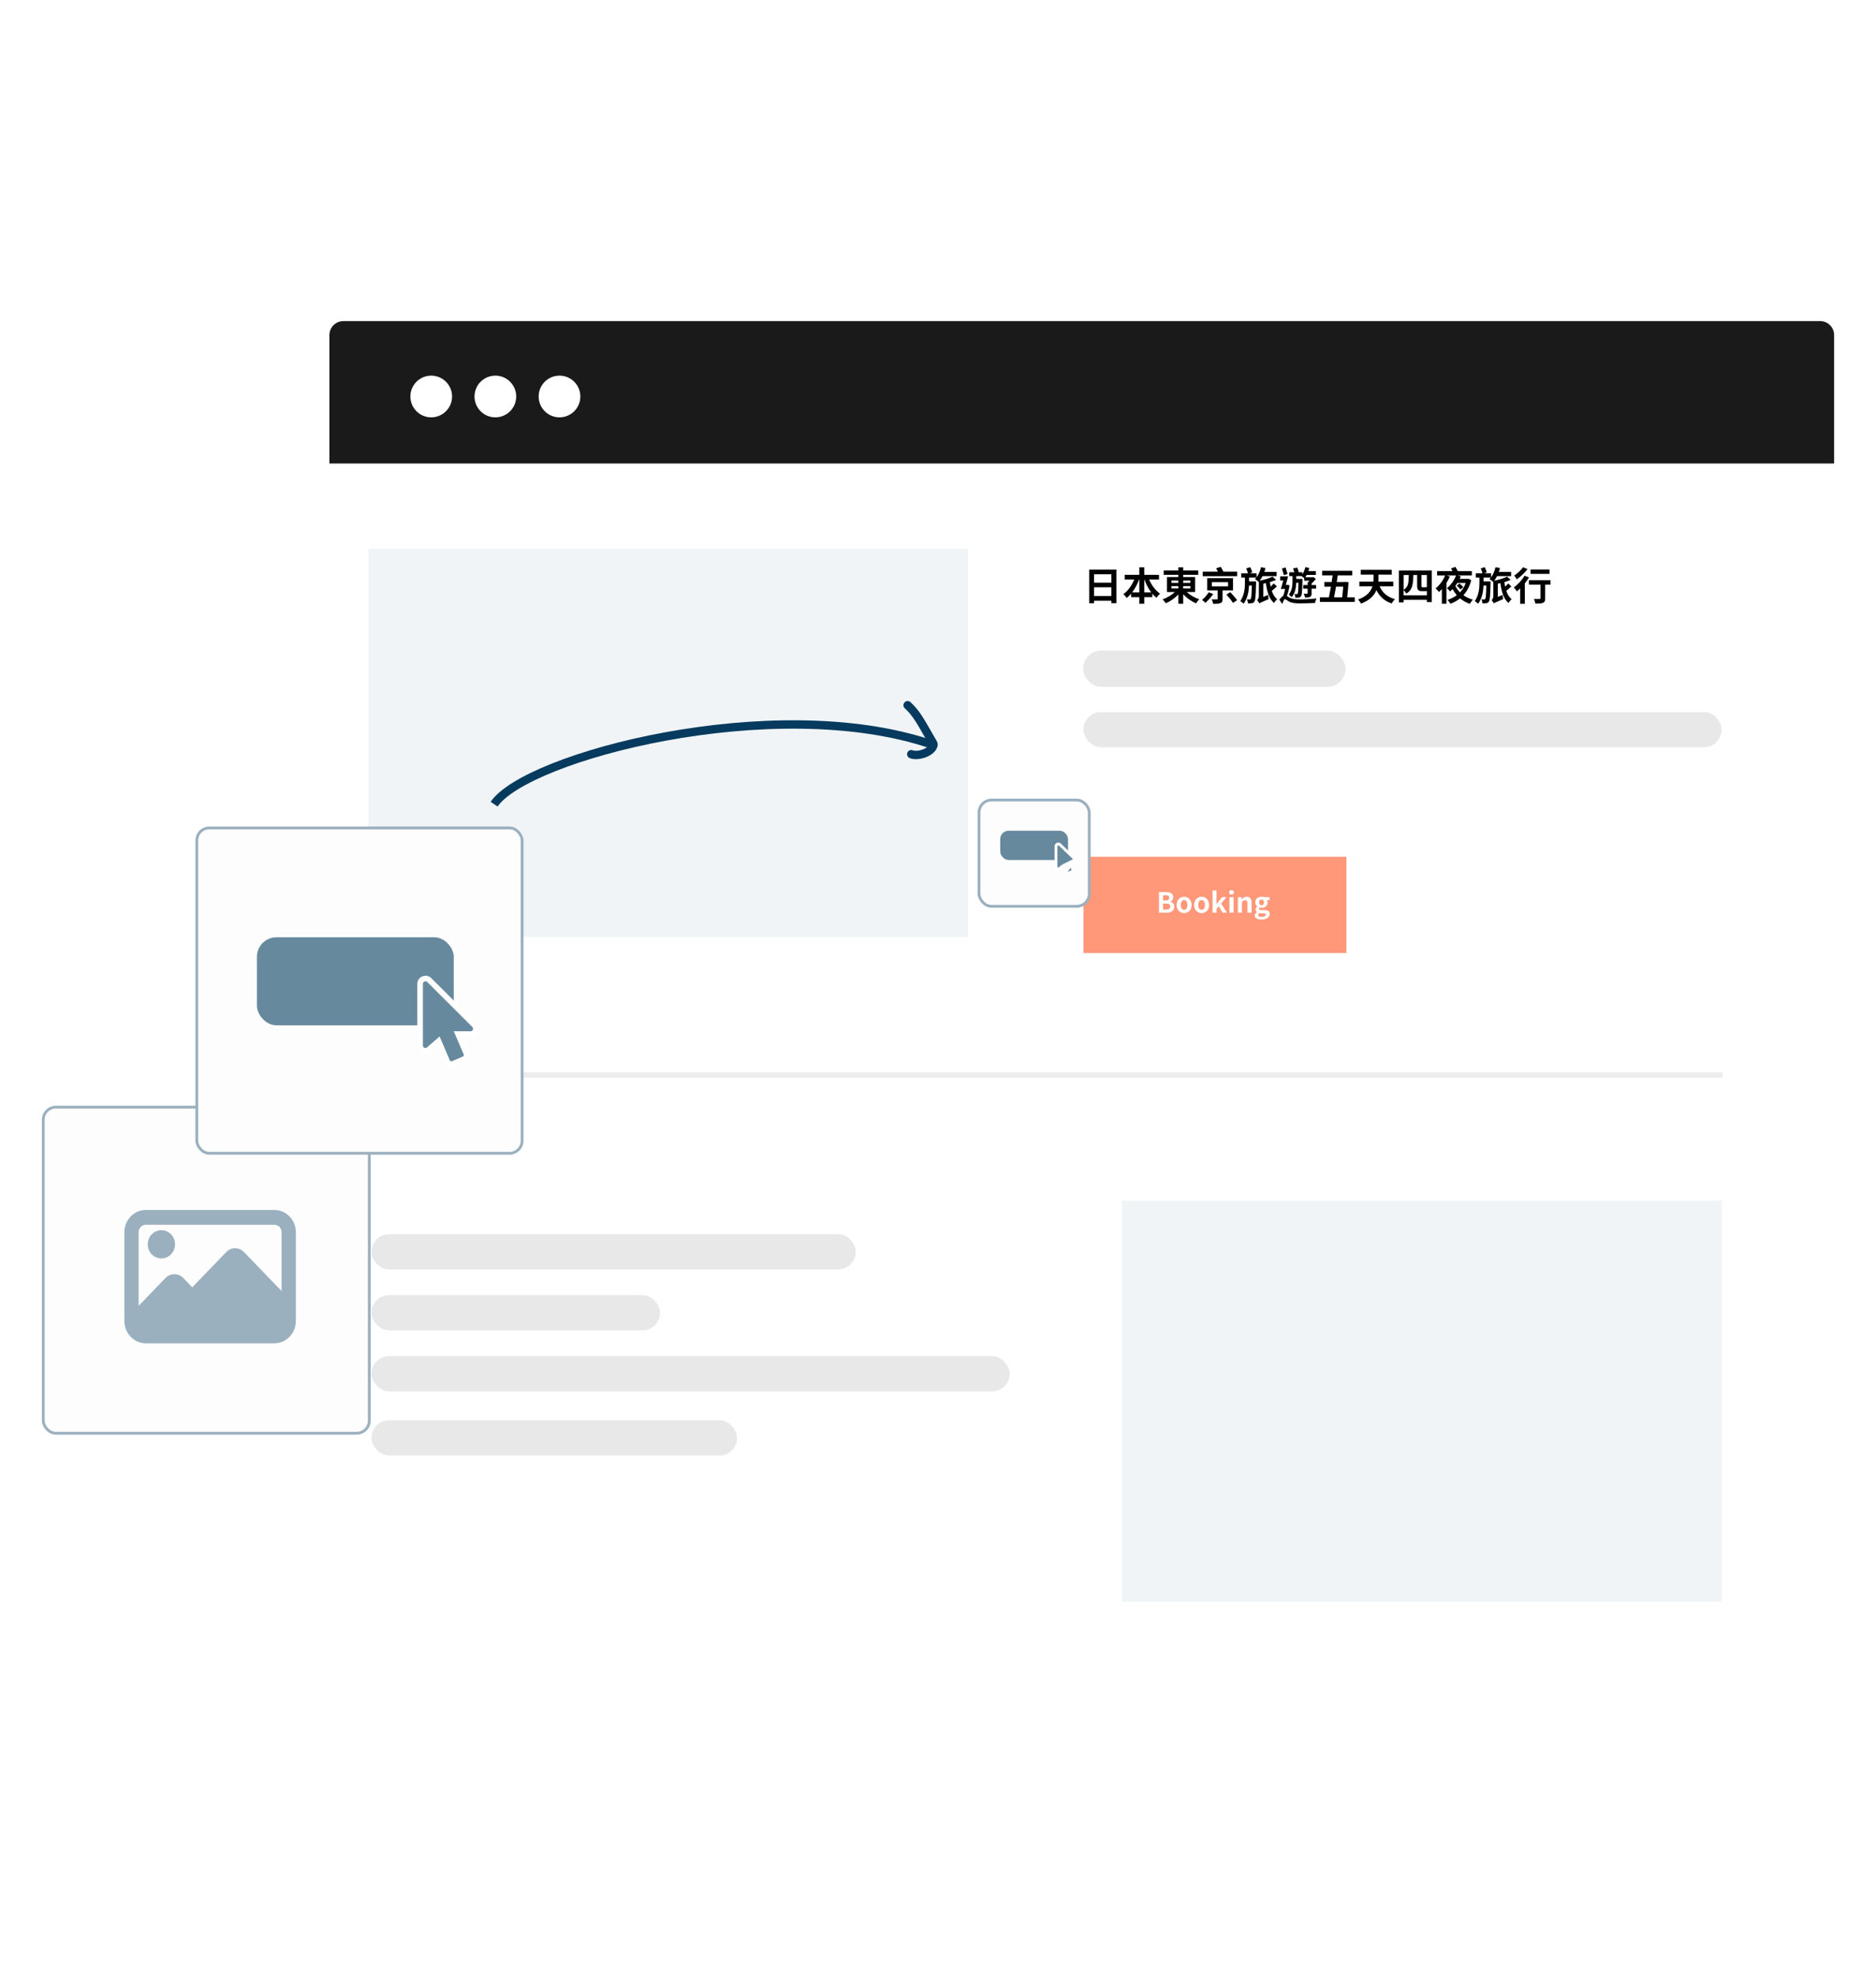 <svg width="672" height="708" viewBox="0 0 672 708" fill="none" xmlns="http://www.w3.org/2000/svg">
<g filter="url(#filter0_d)">
<path d="M118 120C118 117.239 120.239 115 123 115H652C654.761 115 657 117.239 657 120V593H118V120Z" fill="white"/>
</g>
<path d="M391.892 213.46V210.324H398.108V213.46H391.892ZM398.108 205.662V208.672H391.892V205.662H398.108ZM390.17 203.982V216.05H391.892V215.14H398.108V216.022H399.9V203.982H390.17ZM409.882 212.158V207.552H409.938C410.554 209.26 411.38 210.842 412.374 212.158H409.882ZM405.542 212.158C406.55 210.842 407.404 209.26 408.02 207.552H408.118V212.158H405.542ZM415.16 207.552V205.858H409.882V203.156H408.118V205.858H402.868V207.552H406.298C405.43 209.666 404.002 211.668 402.378 212.788C402.77 213.096 403.302 213.726 403.596 214.146C404.156 213.698 404.688 213.18 405.178 212.606V213.852H408.118V216.218H409.882V213.852H412.766V212.634C413.228 213.18 413.718 213.67 414.25 214.076C414.544 213.614 415.132 212.956 415.566 212.62C413.928 211.514 412.514 209.596 411.632 207.552H415.16ZM419.64 209.904H422.104V210.758H419.64V209.904ZM419.64 207.902H422.104V208.728H419.64V207.902ZM426.402 207.902V208.728H423.826V207.902H426.402ZM426.402 210.758H423.826V209.904H426.402V210.758ZM428.096 212.004V206.656H423.826V205.858H429.216V204.304H423.826V203.156H422.104V204.304H416.84V205.858H422.104V206.656H418.03V212.004H420.858C419.696 213.11 418.044 214.104 416.448 214.65C416.812 214.986 417.33 215.644 417.596 216.05C419.206 215.364 420.858 214.23 422.104 212.886V216.218H423.826V212.816C425.1 214.188 426.78 215.392 428.418 216.078C428.684 215.644 429.216 214.972 429.608 214.636C427.984 214.09 426.276 213.096 425.086 212.004H428.096ZM432.954 212.116C432.45 212.998 431.456 214.132 430.588 214.846C430.938 215.112 431.498 215.574 431.806 215.896C432.744 215.084 433.822 213.838 434.592 212.718L432.954 212.116ZM434.088 208.49H439.912V210.002H434.088V208.49ZM441.676 211.43V207.048H432.422V211.43H436.174V214.44C436.174 214.622 436.104 214.664 435.866 214.664C435.642 214.664 434.76 214.678 434.046 214.65C434.27 215.098 434.508 215.77 434.578 216.26C435.698 216.26 436.538 216.246 437.14 216.008C437.784 215.77 437.938 215.336 437.938 214.496V211.43H441.676ZM439.31 212.928C440.15 213.852 441.2 215.126 441.676 215.924L443.146 214.944C442.614 214.146 441.508 212.956 440.696 212.074L439.31 212.928ZM438.232 204.71C437.98 204.192 437.588 203.52 437.28 203.002L435.642 203.52C435.824 203.884 436.048 204.304 436.244 204.71H430.826V206.348H443.16V204.71H438.232ZM456.222 208.952C455.956 209.302 455.564 209.722 455.158 210.114C455.046 209.582 454.948 209.022 454.878 208.462C455.676 208.224 456.446 207.972 457.118 207.678L455.844 206.516C454.724 207.076 452.932 207.608 451.238 207.972C451.616 207.496 451.938 206.95 452.246 206.334H457.3V204.822H452.89C453.058 204.374 453.198 203.912 453.296 203.436L451.7 203.128C451.392 204.486 450.86 205.774 450.118 206.754V205.312H447.626L448.564 204.976C448.438 204.472 448.144 203.688 447.85 203.114L446.408 203.562C446.66 204.094 446.884 204.794 447.024 205.312H444.63V206.852H445.946V208.756C445.946 210.66 445.75 213.11 444.28 215.294C444.672 215.518 445.204 215.91 445.484 216.218C446.94 214.174 447.318 211.794 447.402 209.722H448.424C448.34 212.998 448.228 214.188 448.032 214.482C447.92 214.65 447.822 214.692 447.64 214.692C447.43 214.692 447.052 214.692 446.646 214.65C446.856 215.042 447.01 215.644 447.038 216.078C447.584 216.092 448.088 216.092 448.424 216.022C448.802 215.966 449.096 215.826 449.348 215.434C449.712 214.944 449.824 213.306 449.936 208.868C449.95 208.672 449.95 208.21 449.95 208.21H447.416V206.852H450.034C449.88 207.048 449.712 207.216 449.544 207.384C449.922 207.594 450.58 208.112 450.874 208.392L450.93 208.336V213.488C450.93 214.202 450.58 214.692 450.3 214.944C450.552 215.182 450.986 215.77 451.126 216.106C451.42 215.868 451.882 215.644 454.43 214.566C454.346 214.216 454.262 213.53 454.248 213.068L452.526 213.754V209.036C452.834 208.966 453.156 208.91 453.45 208.84C453.87 211.962 454.626 214.538 456.376 215.938C456.614 215.504 457.132 214.874 457.496 214.566C456.614 213.936 455.998 212.872 455.564 211.598C456.152 211.136 456.838 210.548 457.398 209.988L456.222 208.952ZM462.984 208C462.984 209.456 462.858 211.542 461.668 212.914C461.962 213.124 462.424 213.586 462.634 213.88C463.95 212.466 464.272 210.38 464.328 208.7H465.126C465.07 211.388 465 212.354 464.832 212.606C464.734 212.746 464.636 212.788 464.482 212.788C464.3 212.788 464.02 212.788 463.656 212.746C463.866 213.11 463.992 213.67 464.02 214.076C464.51 214.076 464.958 214.076 465.252 214.02C465.602 213.964 465.84 213.838 466.05 213.502C466.372 213.068 466.456 211.682 466.54 207.916V207.342H464.342V206.32H466.246C466.512 206.516 466.932 206.838 467.198 207.076V207.958H469.116C468.892 208.21 468.64 208.448 468.402 208.644V209.512H466.834V210.828H468.402V212.466C468.402 212.592 468.36 212.634 468.192 212.634C468.038 212.634 467.52 212.634 467.002 212.62C467.212 213.012 467.422 213.586 467.464 213.992C468.262 213.992 468.85 213.978 469.27 213.754C469.732 213.53 469.816 213.138 469.816 212.48V210.828H471.44V209.512H469.816V208.966C470.376 208.476 470.922 207.888 471.37 207.342L470.488 206.656L470.222 206.74H467.59C467.744 206.474 467.898 206.208 468.052 205.9H471.356V204.528H468.654C468.78 204.164 468.906 203.814 469.018 203.45L467.618 203.072C467.366 204.01 466.988 204.962 466.526 205.732V204.948H465.238C465.112 204.458 464.902 203.8 464.692 203.282L463.194 203.548C463.348 203.968 463.502 204.5 463.614 204.948H461.836V206.32H462.984V208ZM461.22 205.55C461.024 204.92 460.73 203.968 460.492 203.212L459.218 203.59C459.428 204.346 459.736 205.368 459.89 205.998L461.22 205.55ZM461.304 209.442L461.094 209.484H460.59C460.87 208.504 461.164 207.384 461.416 206.404H458.56V207.888H459.666C459.4 208.98 459.078 210.1 458.798 210.926H460.338C460.17 211.794 459.932 212.704 459.652 213.39C459.232 213.656 458.742 214.146 458.266 214.776L459.33 216.316C459.582 215.532 459.974 214.58 460.24 214.58C460.548 214.58 461.038 215.042 461.64 215.378C462.676 215.952 463.88 216.092 465.756 216.092C467.408 216.092 469.956 215.994 471.09 215.938C471.118 215.504 471.384 214.72 471.566 214.314C469.998 214.51 467.492 214.664 465.826 214.664C464.174 214.664 462.83 214.566 461.864 214.006C461.472 213.782 461.192 213.572 460.954 213.432C461.388 212.34 461.738 210.968 461.948 209.666L461.304 209.442ZM481.156 210.086C481.072 211.234 480.946 212.634 480.806 213.908H477.88C478.104 212.788 478.342 211.472 478.58 210.086H481.156ZM482.584 213.908C482.78 212.102 482.962 210.128 483.046 208.49L481.716 208.392L481.422 208.448H478.832C478.958 207.65 479.084 206.838 479.196 206.068H484.376V204.416H473.596V206.068H477.348C477.25 206.838 477.138 207.65 477.012 208.448H474.38V210.086H476.76C476.522 211.458 476.27 212.774 476.032 213.908H472.798V215.56H485.286V213.908H482.584ZM499.076 209.988V208.28H493.742C493.756 207.916 493.77 207.566 493.77 207.23V205.788H498.53V204.08H487.442V205.788H492.02V207.202C492.02 207.552 492.006 207.902 491.978 208.28H486.938V209.988H491.628C491.054 211.766 489.682 213.572 486.448 214.72C486.812 215.042 487.316 215.742 487.54 216.162C490.69 214.986 492.272 213.222 493.042 211.36C494.218 213.656 495.912 215.28 498.544 216.12C498.782 215.644 499.286 214.916 499.692 214.566C496.962 213.852 495.17 212.214 494.19 209.988H499.076ZM502.786 213.208V211.304C503.136 211.626 503.57 212.2 503.71 212.578C505.908 211.388 506.202 209.33 506.272 205.928H507.63V209.61C507.63 211.038 507.91 211.71 509.212 211.71H510.43C510.654 211.71 510.906 211.696 511.116 211.668V213.208H502.786ZM504.634 205.928C504.606 208.742 504.452 210.268 502.786 211.234V205.928H504.634ZM511.116 210.254C510.892 210.31 510.584 210.324 510.388 210.324H509.478C509.212 210.324 509.184 210.114 509.184 209.638V205.928H511.116V210.254ZM501.106 204.318V215.742H502.786V214.818H511.116V215.63H512.88V204.318H501.106ZM524.178 210.254C523.884 209.876 523.282 209.33 522.806 208.966L521.812 209.736C522.302 210.156 522.89 210.758 523.114 211.136L524.178 210.254ZM525.032 208.77C524.57 210.114 523.87 211.22 522.988 212.144C522.316 211.458 521.742 210.688 521.322 209.834C521.574 209.484 521.812 209.134 522.036 208.77H525.032ZM525.956 207.258L525.676 207.314H522.862C523.002 207.006 523.156 206.698 523.282 206.39L522.148 206.082H527.23V204.528H522.176C521.952 204.052 521.616 203.464 521.35 203.016L519.796 203.548C519.964 203.828 520.132 204.192 520.286 204.528H514.784V206.082H517.668C516.912 207.902 515.624 209.638 514.238 210.73C514.588 211.024 515.204 211.696 515.456 212.032C515.792 211.71 516.142 211.36 516.492 210.968V216.218H518.13V208.77C518.606 208.028 519.012 207.23 519.348 206.446L518.144 206.082H521.574C520.972 207.664 519.754 209.54 518.298 210.646C518.648 210.912 519.166 211.458 519.446 211.808C519.754 211.556 520.048 211.276 520.328 210.982C520.762 211.78 521.28 212.508 521.84 213.166C520.86 213.894 519.726 214.454 518.494 214.86C518.816 215.126 519.334 215.826 519.544 216.232C520.804 215.77 521.966 215.126 523.002 214.3C524.01 215.126 525.172 215.798 526.516 216.246C526.768 215.798 527.258 215.098 527.622 214.762C526.334 214.412 525.186 213.866 524.206 213.166C525.48 211.78 526.446 209.988 527.02 207.748L525.956 207.258ZM540.222 208.952C539.956 209.302 539.564 209.722 539.158 210.114C539.046 209.582 538.948 209.022 538.878 208.462C539.676 208.224 540.446 207.972 541.118 207.678L539.844 206.516C538.724 207.076 536.932 207.608 535.238 207.972C535.616 207.496 535.938 206.95 536.246 206.334H541.3V204.822H536.89C537.058 204.374 537.198 203.912 537.296 203.436L535.7 203.128C535.392 204.486 534.86 205.774 534.118 206.754V205.312H531.626L532.564 204.976C532.438 204.472 532.144 203.688 531.85 203.114L530.408 203.562C530.66 204.094 530.884 204.794 531.024 205.312H528.63V206.852H529.946V208.756C529.946 210.66 529.75 213.11 528.28 215.294C528.672 215.518 529.204 215.91 529.484 216.218C530.94 214.174 531.318 211.794 531.402 209.722H532.424C532.34 212.998 532.228 214.188 532.032 214.482C531.92 214.65 531.822 214.692 531.64 214.692C531.43 214.692 531.052 214.692 530.646 214.65C530.856 215.042 531.01 215.644 531.038 216.078C531.584 216.092 532.088 216.092 532.424 216.022C532.802 215.966 533.096 215.826 533.348 215.434C533.712 214.944 533.824 213.306 533.936 208.868C533.95 208.672 533.95 208.21 533.95 208.21H531.416V206.852H534.034C533.88 207.048 533.712 207.216 533.544 207.384C533.922 207.594 534.58 208.112 534.874 208.392L534.93 208.336V213.488C534.93 214.202 534.58 214.692 534.3 214.944C534.552 215.182 534.986 215.77 535.126 216.106C535.42 215.868 535.882 215.644 538.43 214.566C538.346 214.216 538.262 213.53 538.248 213.068L536.526 213.754V209.036C536.834 208.966 537.156 208.91 537.45 208.84C537.87 211.962 538.626 214.538 540.376 215.938C540.614 215.504 541.132 214.874 541.496 214.566C540.614 213.936 539.998 212.872 539.564 211.598C540.152 211.136 540.838 210.548 541.398 209.988L540.222 208.952ZM555.062 203.94H548.258V205.522H555.062V203.94ZM545.57 203.142C544.898 204.122 543.568 205.382 542.406 206.124C542.7 206.446 543.12 207.118 543.33 207.482C544.66 206.558 546.172 205.116 547.18 203.8L545.57 203.142ZM546.102 206.166C545.206 207.748 543.68 209.372 542.252 210.352C542.588 210.702 543.148 211.458 543.386 211.794C543.764 211.486 544.142 211.136 544.534 210.758V216.232H546.2V208.924C546.76 208.224 547.278 207.496 547.698 206.782L546.102 206.166ZM555.412 207.79H547.67V209.372H551.8V214.244C551.8 214.454 551.702 214.51 551.45 214.51C551.198 214.524 550.274 214.524 549.476 214.482C549.7 214.958 549.91 215.686 549.98 216.176C551.226 216.176 552.122 216.148 552.71 215.896C553.326 215.644 553.494 215.182 553.494 214.286V209.372H555.412V207.79Z" fill="black"/>
<rect x="133.075" y="442" width="173.463" height="12.636" rx="6.318" fill="#E8E8E8"/>
<rect x="133.075" y="463.827" width="103.388" height="12.636" rx="6.318" fill="#E8E8E8"/>
<rect x="133.075" y="508.628" width="130.959" height="12.636" rx="6.318" fill="#E8E8E8"/>
<rect x="388.098" y="255" width="228.603" height="12.636" rx="6.318" fill="#E8E8E8"/>
<rect x="388" y="233" width="94" height="13" rx="6.5" fill="#E8E8E8"/>
<rect x="133.075" y="485.653" width="228.603" height="12.636" rx="6.318" fill="#E8E8E8"/>
<path d="M118 120C118 117.239 120.239 115 123 115H652C654.761 115 657 117.239 657 120V166H118V120Z" fill="#1A1A1A"/>
<circle cx="154.467" cy="141.996" r="7.467" fill="white"/>
<circle cx="177.442" cy="141.996" r="7.467" fill="white"/>
<circle cx="200.417" cy="141.996" r="7.467" fill="white"/>
<rect x="401.883" y="430" width="214.818" height="143.595" fill="#F0F4F6"/>
<rect x="131.926" y="196.562" width="214.818" height="139" fill="#F0F4F6"/>
<rect x="133" y="384" width="484" height="2" fill="#EDEDED"/>
<rect x="388.1" y="306.843" width="94.198" height="34.463" fill="#FF9779"/>
<path d="M415.138 326.884H417.778C419.408 326.884 420.648 326.194 420.648 324.704C420.648 323.704 420.058 323.144 419.258 322.954V322.904C419.888 322.684 420.268 321.984 420.268 321.304C420.268 319.924 419.108 319.484 417.588 319.484H415.138V326.884ZM416.618 322.494V320.614H417.498C418.388 320.614 418.828 320.874 418.828 321.524C418.828 322.114 418.418 322.494 417.478 322.494H416.618ZM416.618 325.744V323.594H417.648C418.668 323.594 419.208 323.894 419.208 324.614C419.208 325.384 418.658 325.744 417.648 325.744H416.618ZM424.165 327.024C425.565 327.024 426.855 325.944 426.855 324.094C426.855 322.224 425.565 321.144 424.165 321.144C422.765 321.144 421.475 322.224 421.475 324.094C421.475 325.944 422.765 327.024 424.165 327.024ZM424.165 325.824C423.405 325.824 422.975 325.144 422.975 324.094C422.975 323.034 423.405 322.344 424.165 322.344C424.925 322.344 425.355 323.034 425.355 324.094C425.355 325.144 424.925 325.824 424.165 325.824ZM430.425 327.024C431.825 327.024 433.115 325.944 433.115 324.094C433.115 322.224 431.825 321.144 430.425 321.144C429.025 321.144 427.735 322.224 427.735 324.094C427.735 325.944 429.025 327.024 430.425 327.024ZM430.425 325.824C429.665 325.824 429.235 325.144 429.235 324.094C429.235 323.034 429.665 322.344 430.425 322.344C431.185 322.344 431.615 323.034 431.615 324.094C431.615 325.144 431.185 325.824 430.425 325.824ZM434.344 326.884H435.774V325.484L436.584 324.564L437.944 326.884H439.534L437.414 323.574L439.354 321.284H437.754L435.814 323.704H435.774V318.904H434.344V326.884ZM440.399 326.884H441.859V321.284H440.399V326.884ZM441.139 320.384C441.639 320.384 442.009 320.044 442.009 319.584C442.009 319.104 441.639 318.784 441.139 318.784C440.629 318.784 440.259 319.104 440.259 319.584C440.259 320.044 440.629 320.384 441.139 320.384ZM443.436 326.884H444.896V323.034C445.316 322.624 445.606 322.404 446.066 322.404C446.616 322.404 446.856 322.714 446.856 323.574V326.884H448.326V323.394C448.326 321.984 447.806 321.144 446.596 321.144C445.836 321.144 445.266 321.544 444.776 322.024H444.736L444.636 321.284H443.436V326.884ZM451.813 329.314C453.683 329.314 454.853 328.454 454.853 327.324C454.853 326.344 454.123 325.924 452.773 325.924H451.823C451.163 325.924 450.943 325.764 450.943 325.464C450.943 325.244 451.023 325.114 451.183 324.984C451.423 325.064 451.683 325.114 451.903 325.114C453.103 325.114 454.063 324.474 454.063 323.214C454.063 322.864 453.953 322.554 453.803 322.364H454.763V321.284H452.743C452.513 321.204 452.213 321.144 451.903 321.144C450.713 321.144 449.643 321.854 449.643 323.174C449.643 323.824 450.003 324.354 450.383 324.634V324.674C450.053 324.914 449.763 325.304 449.763 325.724C449.763 326.184 449.983 326.474 450.273 326.664V326.714C449.763 327.004 449.473 327.404 449.473 327.874C449.473 328.864 450.493 329.314 451.813 329.314ZM451.903 324.204C451.413 324.204 451.023 323.834 451.023 323.174C451.023 322.514 451.403 322.144 451.903 322.144C452.403 322.144 452.773 322.514 452.773 323.174C452.773 323.834 452.393 324.204 451.903 324.204ZM452.033 328.384C451.213 328.384 450.693 328.114 450.693 327.644C450.693 327.414 450.813 327.194 451.063 326.994C451.263 327.044 451.503 327.074 451.843 327.074H452.523C453.123 327.074 453.453 327.174 453.453 327.574C453.453 328.014 452.873 328.384 452.033 328.384Z" fill="white"/>
<g filter="url(#filter1_d)">
<rect x="350.691" y="285.516" width="39.487" height="38.058" rx="4.5" fill="#FDFDFD" stroke="#9BB0BF"/>
<rect x="358.287" y="296.504" width="24.292" height="10.479" rx="3" fill="#67899E"/>
<path d="M385.239 306.844L385.257 306.865C385.409 307.048 385.462 307.234 385.462 307.397C385.462 307.856 385.081 308.195 384.652 308.195H383.348L384.258 310.241C384.258 310.241 384.258 310.241 384.258 310.241C384.258 310.241 384.259 310.242 384.259 310.242C384.423 310.611 384.237 311.022 383.883 311.168C383.883 311.168 383.883 311.168 383.882 311.168L382.554 311.716L382.554 311.716C382.47 311.751 382.378 311.77 382.283 311.77C382.195 311.77 382.111 311.754 382.034 311.725L382.024 311.722L382.024 311.722C381.854 311.655 381.713 311.525 381.636 311.353L385.239 306.844ZM385.239 306.844L385.219 306.824L379.629 301.447L379.608 301.428L379.586 301.41C379.315 301.203 378.985 301.208 378.741 301.32C378.501 301.43 378.27 301.681 378.27 302.035V309.383C378.27 309.842 378.65 310.181 379.079 310.181C379.258 310.181 379.46 310.121 379.612 309.983L380.643 309.119M385.239 306.844L380.643 309.119M380.643 309.119L381.636 311.352L380.643 309.119Z" fill="#67899E" stroke="white"/>
</g>
<rect x="15.5" y="396.5" width="116.776" height="116.776" rx="4.5" fill="#FDFDFD" stroke="#9BB0BF"/>
<path d="M62.695 445.623C62.695 448.42 60.507 450.687 57.809 450.687C55.11 450.687 52.923 448.42 52.923 445.623C52.923 442.825 55.11 440.558 57.809 440.558C60.507 440.558 62.695 442.825 62.695 445.623Z" fill="#9BB0BF"/>
<path d="M98.294 433.323H52.226C47.993 433.323 44.548 436.894 44.548 441.282V473.117C44.548 473.266 44.584 473.406 44.591 473.555C44.555 473.873 44.571 474.194 44.683 474.497C45.316 478.227 48.448 481.076 52.226 481.076H98.294C102.527 481.076 105.972 477.505 105.972 473.117V441.282C105.972 436.894 102.527 433.323 98.294 433.323ZM52.226 438.629H98.294C99.704 438.629 100.853 439.82 100.853 441.282V462.344L87.391 448.389C85.641 446.574 82.792 446.574 81.044 448.389L68.862 461.017L65.637 457.675C63.886 455.86 61.038 455.86 59.289 457.675L49.667 467.65V441.282C49.667 439.82 50.816 438.629 52.226 438.629Z" fill="#9BB0BF"/>
<g filter="url(#filter2_d)">
<rect x="70.5" y="295.5" width="116.52" height="116.52" rx="4.5" fill="#FDFDFD" stroke="#9BB0BF"/>
<rect x="92.035" y="334.663" width="70.512" height="31.53" rx="7" fill="#67899E"/>
<path d="M169.98 366.174L169.946 366.131L169.907 366.092L153.681 349.913L153.64 349.873L153.595 349.838C152.362 348.861 150.486 349.743 150.486 351.304V373.414C150.486 374.464 151.339 375.311 152.385 375.311C152.826 375.311 153.304 375.155 153.648 374.829L157.088 371.839L160.214 379.122C160.214 379.122 160.214 379.123 160.214 379.123C160.381 379.512 160.694 379.818 161.085 379.976L161.095 379.98L161.105 379.984C161.285 380.052 161.48 380.091 161.683 380.091C161.904 380.091 162.117 380.045 162.312 379.962L162.313 379.962L166.168 378.314C166.168 378.313 166.169 378.313 166.169 378.313C166.982 377.968 167.361 377.027 167.012 376.214L164.061 369.335H168.561C169.607 369.335 170.46 368.488 170.46 367.439C170.46 367.074 170.35 366.634 169.98 366.174Z" fill="#67899E" stroke="white" stroke-width="2"/>
</g>
<path d="M177 288C188.5 271 277 247.518 333.5 266.518" stroke="#063A5E" stroke-width="3"/>
<path d="M326.421 270.101C328.731 271.013 333.711 269.57 334.39 266.839C334.48 266.476 334.298 266.224 334.121 265.918C333.424 264.71 332.731 263.5 332.029 262.295C330.033 258.863 328.121 255.223 325.118 252.56" stroke="#063A5E" stroke-width="3" stroke-linecap="round" stroke-linejoin="round"/>
<defs>
<filter id="filter0_d" x="103" y="104" width="569" height="508" filterUnits="userSpaceOnUse" color-interpolation-filters="sRGB">
<feFlood flood-opacity="0" result="BackgroundImageFix"/>
<feColorMatrix in="SourceAlpha" type="matrix" values="0 0 0 0 0 0 0 0 0 0 0 0 0 0 0 0 0 0 127 0"/>
<feOffset dy="4"/>
<feGaussianBlur stdDeviation="7.5"/>
<feColorMatrix type="matrix" values="0 0 0 0 0.451 0 0 0 0 0.451 0 0 0 0 0.451 0 0 0 0.25 0"/>
<feBlend mode="normal" in2="BackgroundImageFix" result="effect1_dropShadow"/>
<feBlend mode="normal" in="SourceGraphic" in2="effect1_dropShadow" result="shape"/>
</filter>
<filter id="filter1_d" x="342.191" y="278.016" width="56.487" height="55.058" filterUnits="userSpaceOnUse" color-interpolation-filters="sRGB">
<feFlood flood-opacity="0" result="BackgroundImageFix"/>
<feColorMatrix in="SourceAlpha" type="matrix" values="0 0 0 0 0 0 0 0 0 0 0 0 0 0 0 0 0 0 127 0"/>
<feOffset dy="1"/>
<feGaussianBlur stdDeviation="4"/>
<feColorMatrix type="matrix" values="0 0 0 0 0.451 0 0 0 0 0.451 0 0 0 0 0.451 0 0 0 0.25 0"/>
<feBlend mode="normal" in2="BackgroundImageFix" result="effect1_dropShadow"/>
<feBlend mode="normal" in="SourceGraphic" in2="effect1_dropShadow" result="shape"/>
</filter>
<filter id="filter2_d" x="62" y="288" width="133.52" height="133.52" filterUnits="userSpaceOnUse" color-interpolation-filters="sRGB">
<feFlood flood-opacity="0" result="BackgroundImageFix"/>
<feColorMatrix in="SourceAlpha" type="matrix" values="0 0 0 0 0 0 0 0 0 0 0 0 0 0 0 0 0 0 127 0"/>
<feOffset dy="1"/>
<feGaussianBlur stdDeviation="4"/>
<feColorMatrix type="matrix" values="0 0 0 0 0.451 0 0 0 0 0.451 0 0 0 0 0.451 0 0 0 0.25 0"/>
<feBlend mode="normal" in2="BackgroundImageFix" result="effect1_dropShadow"/>
<feBlend mode="normal" in="SourceGraphic" in2="effect1_dropShadow" result="shape"/>
</filter>
</defs>
</svg>
